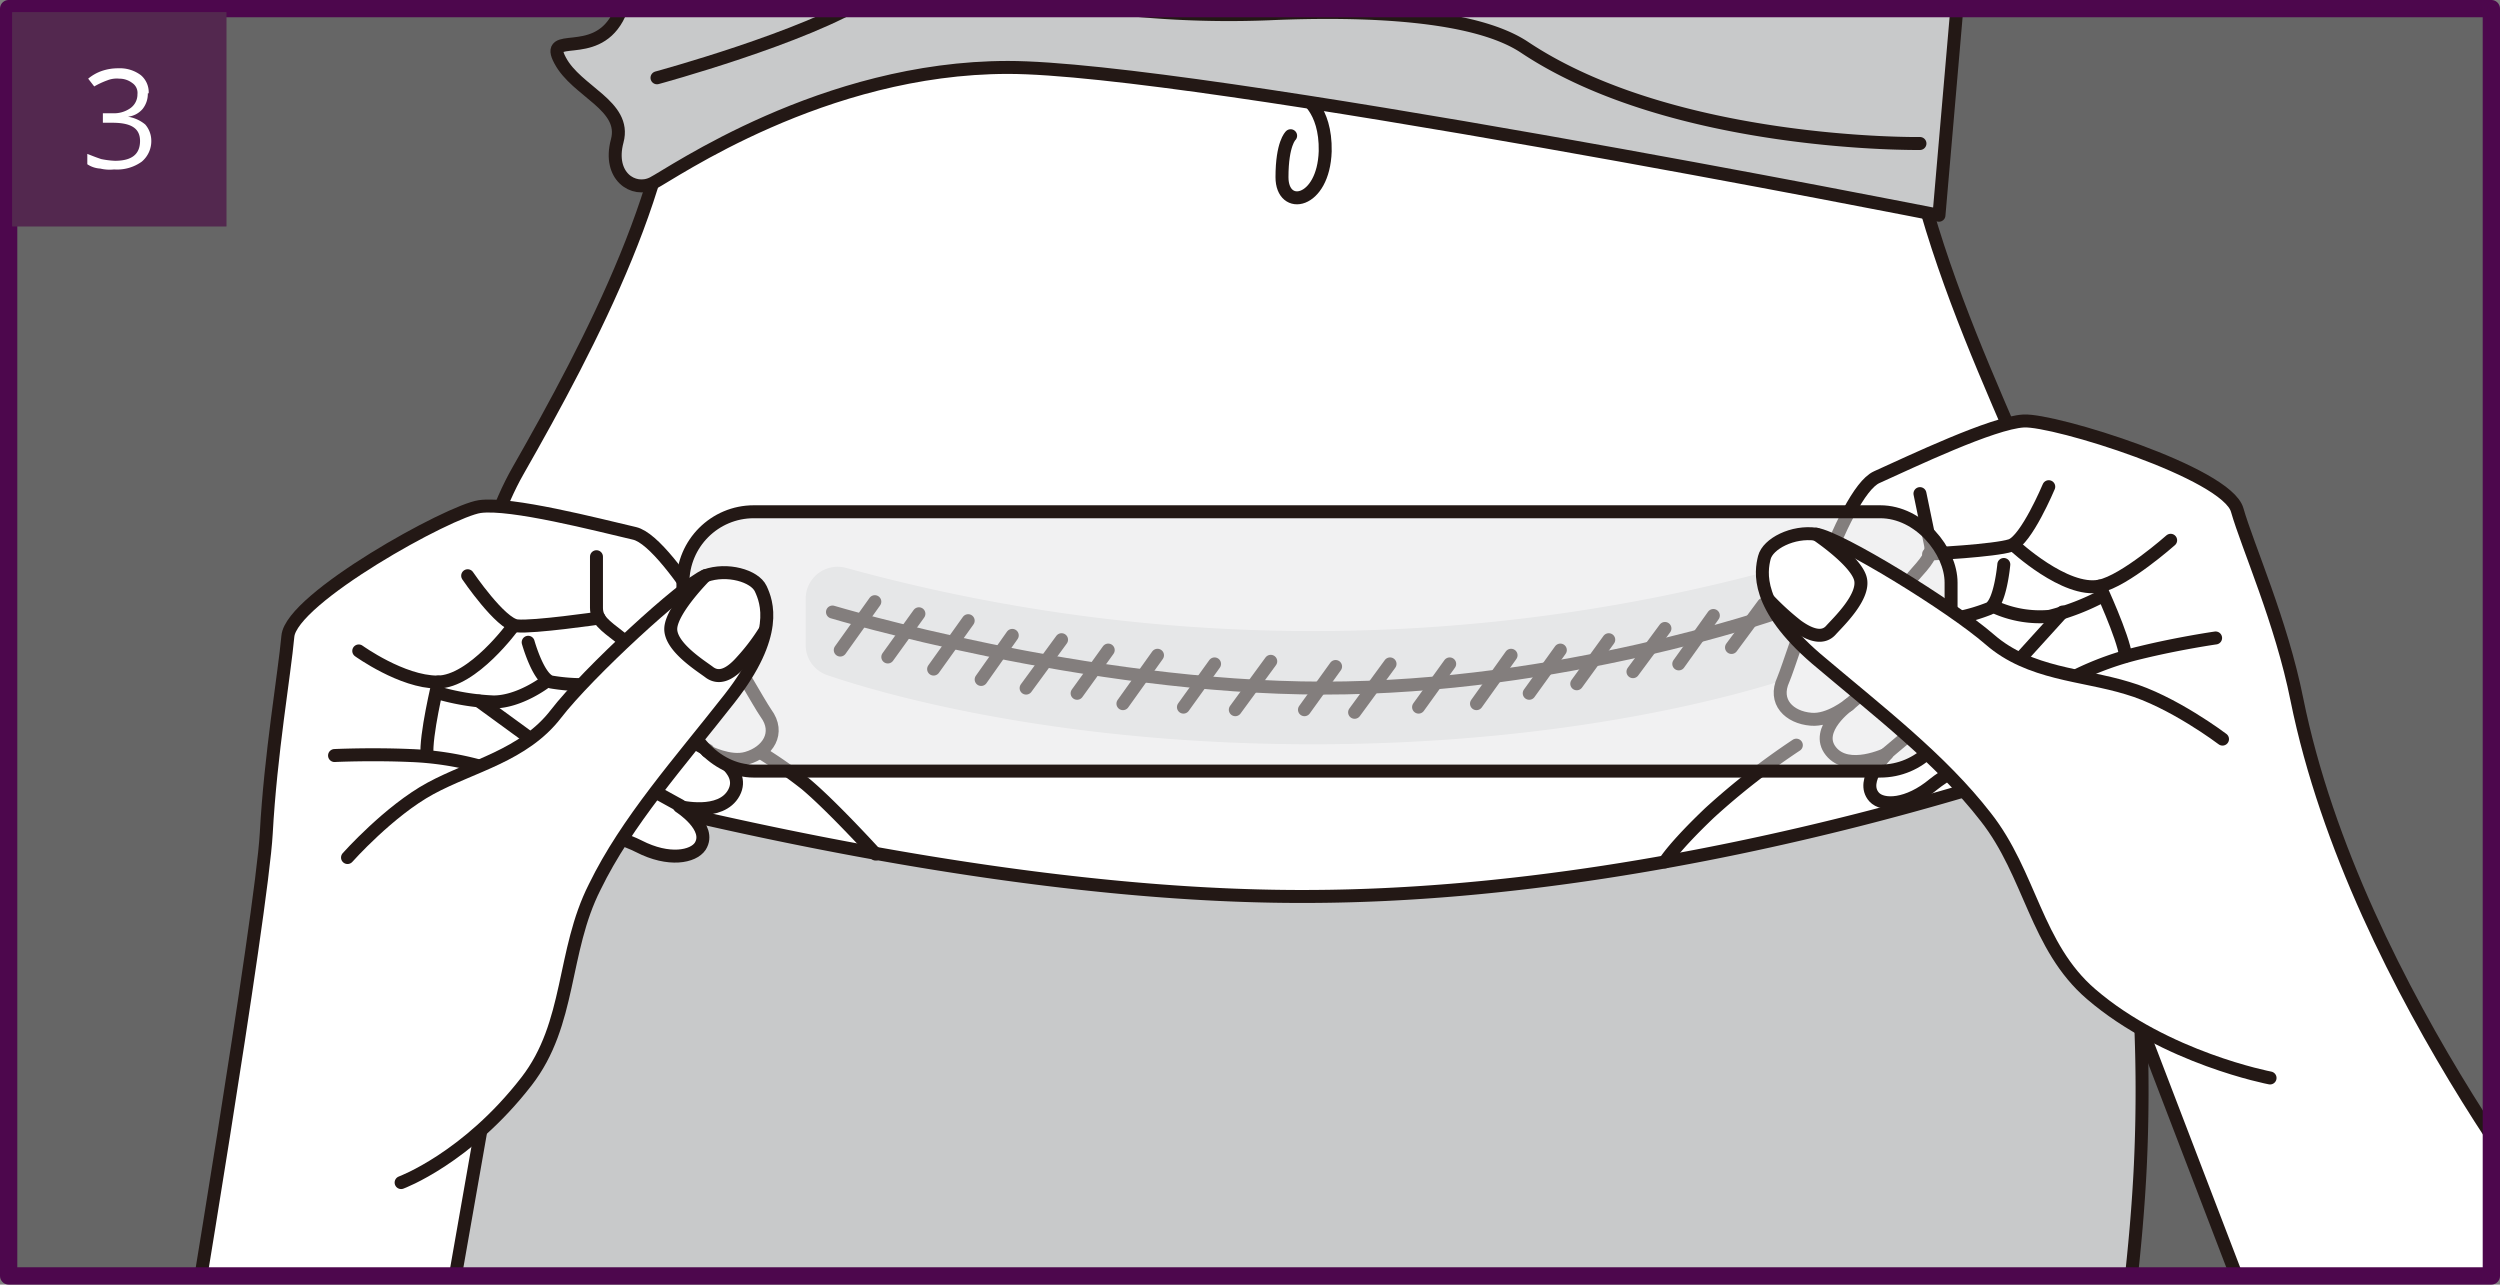<svg xmlns="http://www.w3.org/2000/svg" xmlns:xlink="http://www.w3.org/1999/xlink" width="289.2" height="148.6" viewBox="0 0 289.2 148.6">
  <rect x="0" y="0" width="289.2" height="148.6" fill="#808080" stroke="none"/>
  <defs>
    <clipPath id="clip-path">
      <rect id="Rectangle_261" data-name="Rectangle 261" width="287.2" height="146.6" transform="translate(126.2 305.6)" fill="none"/>
    </clipPath>
  </defs>
  <g id="use-p3" transform="translate(-125.2 -304.6)">
    <g id="Group_691" data-name="Group 691" clip-path="url(#clip-path)">
      <rect id="Rectangle_258" data-name="Rectangle 258" width="302.7" height="177" transform="translate(115.1 290.4)" fill="#666"/>
      <g id="Group_685" data-name="Group 685">
        <path id="Path_3031" data-name="Path 3031" d="M202.6,246s0,44.6.7,63.1c.6,15.5-9.7,35.1-18.2,50s-13,56.1-5.1,93.4H358.2s12.7-58.9,7.8-76.5c-4.8-17.6-18.2-37.9-21.2-62.8s3-52,3-52L202.6,246Z" fill="#fff" stroke="#231815" stroke-linecap="round" stroke-linejoin="round" stroke-width="1.5" fill-rule="evenodd"/>
        <path id="Path_3032" data-name="Path 3032" d="M275.9,315.7s2.7,1.4,2.6,6.4c-.2,6.1-5,6.9-5,3s1-4.8,1-4.8" fill="none" stroke="#231815" stroke-linecap="round" stroke-linejoin="round" stroke-width="1.5" fill-rule="evenodd"/>
        <g id="Group_682" data-name="Group 682">
          <path id="Path_3033" data-name="Path 3033" d="M197.1,289.7s2.2,12.1-.5,17-8.5,1.4-6.6,4.9c1.9,3.6,7.7,5.2,6.6,9.3s1.9,6,4.1,4.9,19.7-13.4,41.1-13.4,107.7,17.1,107.7,17.1l3.2-37-42.9-12.8-103.5-8.2-9.2,18.1Z" fill="#c8c9ca" stroke="#231815" stroke-linecap="round" stroke-linejoin="round" stroke-width="1.5" fill-rule="evenodd"/>
          <path id="Path_3034" data-name="Path 3034" d="M201.2,313.6s17.3-4.7,24.4-9.3c7.1-4.7,15.3-6.9,23.8-4.4" fill="#c8c9ca" stroke="#231815" stroke-linecap="round" stroke-linejoin="round" stroke-width="1.5" fill-rule="evenodd"/>
          <path id="Path_3035" data-name="Path 3035" d="M205.6,294.1a42.833,42.833,0,0,1-8.5,8.5c-4.7,3.3,0,3.8,3.6,1.1s21.1-12.3,24.7-12.1" fill="#c8c9ca" stroke="#231815" stroke-linecap="round" stroke-linejoin="round" stroke-width="1.5" fill-rule="evenodd"/>
          <path id="Path_3036" data-name="Path 3036" d="M250.8,305.1a116.185,116.185,0,0,0,21.1,1.1c11.2-.5,23.9,0,29.7,3.9,17.3,11.5,45.7,11.1,45.7,11.1" fill="#c8c9ca" stroke="#231815" stroke-linecap="round" stroke-linejoin="round" stroke-width="1.5" fill-rule="evenodd"/>
        </g>
        <g id="Group_684" data-name="Group 684">
          <path id="Path_3037" data-name="Path 3037" d="M335.8,379.2a3.664,3.664,0,0,1-2.5,3.5c-6.7,2.3-26.8,8-56.2,8s-49.5-5.7-56.2-8a3.664,3.664,0,0,1-2.5-3.5v-5.3a3.7,3.7,0,0,1,4.7-3.6,203.376,203.376,0,0,0,108,0,3.671,3.671,0,0,1,4.7,3.6Z" fill="#dbdcdc" fill-rule="evenodd" opacity="0.6"/>
          <g id="Group_683" data-name="Group 683">
            <path id="Path_3038" data-name="Path 3038" d="M221.5,375.4s29.3,8.8,56.8,8.8c27.6,0,52.4-8.7,52.4-8.7" fill="none" stroke="#231815" stroke-linecap="round" stroke-linejoin="round" stroke-width="1.5" fill-rule="evenodd"/>
            <line id="Line_60" data-name="Line 60" x1="4" y2="5.6" transform="translate(222.4 374.2)" fill="#fff" stroke="#231815" stroke-linecap="round" stroke-linejoin="round" stroke-width="1.5"/>
            <line id="Line_61" data-name="Line 61" x1="3.6" y2="5" transform="translate(227.9 375.6)" fill="#fff" stroke="#231815" stroke-linecap="round" stroke-linejoin="round" stroke-width="1.5"/>
            <line id="Line_62" data-name="Line 62" x1="4" y2="5.6" transform="translate(233.2 376.4)" fill="#fff" stroke="#231815" stroke-linecap="round" stroke-linejoin="round" stroke-width="1.5"/>
            <line id="Line_63" data-name="Line 63" x1="3.6" y2="5.1" transform="translate(238.7 378.1)" fill="#fff" stroke="#231815" stroke-linecap="round" stroke-linejoin="round" stroke-width="1.5"/>
            <line id="Line_64" data-name="Line 64" x1="4.1" y2="5.6" transform="translate(243.9 378.6)" fill="#fff" stroke="#231815" stroke-linecap="round" stroke-linejoin="round" stroke-width="1.5"/>
            <line id="Line_65" data-name="Line 65" x1="3.6" y2="5" transform="translate(249.8 379.8)" fill="#fff" stroke="#231815" stroke-linecap="round" stroke-linejoin="round" stroke-width="1.5"/>
            <line id="Line_66" data-name="Line 66" x1="4" y2="5.6" transform="translate(255.1 380.4)" fill="#fff" stroke="#231815" stroke-linecap="round" stroke-linejoin="round" stroke-width="1.5"/>
            <line id="Line_67" data-name="Line 67" x1="3.6" y2="5" transform="translate(262.1 381.4)" fill="#fff" stroke="#231815" stroke-linecap="round" stroke-linejoin="round" stroke-width="1.5"/>
            <line id="Line_68" data-name="Line 68" x1="4.1" y2="5.6" transform="translate(268.1 381.1)" fill="#fff" stroke="#231815" stroke-linecap="round" stroke-linejoin="round" stroke-width="1.5"/>
            <line id="Line_69" data-name="Line 69" x1="3.6" y2="5" transform="translate(276.1 381.7)" fill="#fff" stroke="#231815" stroke-linecap="round" stroke-linejoin="round" stroke-width="1.5"/>
            <line id="Line_70" data-name="Line 70" x1="4.1" y2="5.6" transform="translate(281.9 381.4)" fill="#fff" stroke="#231815" stroke-linecap="round" stroke-linejoin="round" stroke-width="1.5"/>
            <line id="Line_71" data-name="Line 71" x1="3.6" y2="5" transform="translate(289.3 381.4)" fill="#fff" stroke="#231815" stroke-linecap="round" stroke-linejoin="round" stroke-width="1.5"/>
            <line id="Line_72" data-name="Line 72" x1="4" y2="5.6" transform="translate(296 380.4)" fill="#fff" stroke="#231815" stroke-linecap="round" stroke-linejoin="round" stroke-width="1.5"/>
            <line id="Line_73" data-name="Line 73" x1="3.6" y2="5" transform="translate(302.1 379.8)" fill="#fff" stroke="#231815" stroke-linecap="round" stroke-linejoin="round" stroke-width="1.5"/>
            <line id="Line_74" data-name="Line 74" x1="3.7" y2="5.1" transform="translate(307.6 378.6)" fill="#fff" stroke="#231815" stroke-linecap="round" stroke-linejoin="round" stroke-width="1.5"/>
            <line id="Line_75" data-name="Line 75" x1="3.7" y2="5" transform="translate(314.1 377.3)" fill="#fff" stroke="#231815" stroke-linecap="round" stroke-linejoin="round" stroke-width="1.5"/>
            <line id="Line_76" data-name="Line 76" x1="4" y2="5.6" transform="translate(319.4 375.8)" fill="#fff" stroke="#231815" stroke-linecap="round" stroke-linejoin="round" stroke-width="1.5"/>
            <line id="Line_77" data-name="Line 77" x1="3.7" y2="5" transform="translate(325.5 374.5)" fill="#fff" stroke="#231815" stroke-linecap="round" stroke-linejoin="round" stroke-width="1.5"/>
          </g>
        </g>
        <path id="Path_3039" data-name="Path 3039" d="M174.6,390.8s56,17.8,102.3,17.5c46.3-.2,91.6-17.5,91.6-17.5s5.6,20.4,4.3,48.5c-.9,19.3-5.4,41.2-5.4,41.2H173.6s-7.5-36.8-6.4-55.4a112.463,112.463,0,0,1,7.4-34.3Z" fill="#c8c9ca" stroke="#231815" stroke-linecap="round" stroke-linejoin="round" stroke-width="1.5" fill-rule="evenodd"/>
        <path id="Path_3040" data-name="Path 3040" d="M209.2,389.4a56.613,56.613,0,0,1,9.2,5.9c3.1,2.6,8.1,8.1,8.1,8.1" fill="none" stroke="#231815" stroke-linecap="round" stroke-linejoin="round" stroke-width="1.5" fill-rule="evenodd"/>
        <path id="Path_3041" data-name="Path 3041" d="M333,390.8a83.108,83.108,0,0,0-10,7.8c-4.2,4-5.2,5.7-5.2,5.7" fill="none" stroke="#231815" stroke-linecap="round" stroke-linejoin="round" stroke-width="1.5" fill-rule="evenodd"/>
      </g>
      <g id="Group_690" data-name="Group 690">
        <g id="Group_686" data-name="Group 686">
          <path id="Path_3042" data-name="Path 3042" d="M425.2,452.2s-27.4-32.6-34.3-66.7c-1.8-9-5.7-17.7-6.9-21.9-1.2-4.3-21.2-10.5-24.7-10.3-3.6.2-13,4.7-17,6.5s-9.7,20.8-10.8,23.4c-1.2,2.6.7,4.4,3.2,4.6,2.1.2,4.4-1.7,4.4-1.7s-4.1,2.9-2.1,5.4,6.5.3,6.5.3-3.2,3.1-1.5,5c1,1.1,3.9,1,6.9-1.5,2.2-1.8,10.8-6.3,10.8-6.3l31,80.9,34.6-17.7Z" fill="#fff" stroke="#231815" stroke-linecap="round" stroke-linejoin="round" stroke-width="1.5" fill-rule="evenodd"/>
          <line id="Line_78" data-name="Line 78" y1="1.2" x2="1.4" transform="translate(339 385)" fill="none" stroke="#231815" stroke-linecap="round" stroke-linejoin="round" stroke-width="1.5"/>
          <line id="Line_79" data-name="Line 79" y1="2.1" x2="2.5" transform="translate(343.4 389.7)" fill="none" stroke="#231815" stroke-linecap="round" stroke-linejoin="round" stroke-width="1.5"/>
          <path id="Path_3043" data-name="Path 3043" d="M340.7,383.3s4.3-10.3,5.8-12,2.3-2.5,2-3.8c-.3-1.4-1.2-5.8-1.2-5.8" fill="none" stroke="#231815" stroke-linecap="round" stroke-linejoin="round" stroke-width="1.5" fill-rule="evenodd"/>
          <path id="Path_3044" data-name="Path 3044" d="M348.3,368.7s7.7-.4,9.5-1,4.4-6.8,4.4-6.8" fill="none" stroke="#231815" stroke-linecap="round" stroke-linejoin="round" stroke-width="1.5" fill-rule="evenodd"/>
          <path id="Path_3045" data-name="Path 3045" d="M358.2,367.7s5.9,5.5,9.9,4.7c2.9-.6,8.2-5.3,8.2-5.3" fill="none" stroke="#231815" stroke-linecap="round" stroke-linejoin="round" stroke-width="1.5" fill-rule="evenodd"/>
          <path id="Path_3046" data-name="Path 3046" d="M368.1,372.4s2.7,5.8,3,8.1" fill="none" stroke="#231815" stroke-linecap="round" stroke-linejoin="round" stroke-width="1.5" fill-rule="evenodd"/>
          <path id="Path_3047" data-name="Path 3047" d="M365.3,382.8a35.291,35.291,0,0,1,7.5-2.7c4.5-1.1,8.7-1.7,8.7-1.7" fill="none" stroke="#231815" stroke-linecap="round" stroke-linejoin="round" stroke-width="1.5" fill-rule="evenodd"/>
          <path id="Path_3048" data-name="Path 3048" d="M357,369.9s-.4,4.5-1.7,5.1a21.046,21.046,0,0,1-3.3,1" fill="none" stroke="#231815" stroke-linecap="round" stroke-linejoin="round" stroke-width="1.5" fill-rule="evenodd"/>
          <path id="Path_3049" data-name="Path 3049" d="M355.9,374.8a12.732,12.732,0,0,0,6.4,1.1,27.064,27.064,0,0,0,6.2-2.4" fill="none" stroke="#231815" stroke-linecap="round" stroke-linejoin="round" stroke-width="1.5" fill-rule="evenodd"/>
          <line id="Line_80" data-name="Line 80" y1="5.4" x2="4.9" transform="translate(358.9 375.4)" fill="none" stroke="#231815" stroke-linecap="round" stroke-linejoin="round" stroke-width="1.5"/>
        </g>
        <g id="Group_687" data-name="Group 687">
          <path id="Path_3050" data-name="Path 3050" d="M146.5,464s9-53.8,9.5-63,2.1-18.4,2.5-22.8,18.7-14.5,22.2-15c3.6-.5,13.6,2.1,17.9,3.1s13.6,18.5,15.2,20.8c1.7,2.3.2,4.5-2.2,5.2-2,.6-4.6-.8-4.6-.8s4.6,2,3.1,4.8-6.3,1.6-6.3,1.6,3.8,2.4,2.4,4.6c-.8,1.2-3.6,1.8-7.1,0-2.5-1.3-11.8-4-11.8-4L175.8,464l-29.3.2Z" fill="#fff" stroke="#231815" stroke-linecap="round" stroke-linejoin="round" stroke-width="1.5" fill-rule="evenodd"/>
          <line id="Line_81" data-name="Line 81" x1="1.6" y1="0.9" transform="translate(205.5 390.5)" fill="none" stroke="#231815" stroke-linecap="round" stroke-linejoin="round" stroke-width="1.5"/>
          <line id="Line_82" data-name="Line 82" x1="2.9" y1="1.6" transform="translate(201 396.2)" fill="none" stroke="#231815" stroke-linecap="round" stroke-linejoin="round" stroke-width="1.5"/>
          <path id="Path_3051" data-name="Path 3051" d="M204.9,388.9s-6.2-9.3-8-10.6c-1.8-1.4-2.7-2-2.7-3.4V369" fill="none" stroke="#231815" stroke-linecap="round" stroke-linejoin="round" stroke-width="1.5" fill-rule="evenodd"/>
          <path id="Path_3052" data-name="Path 3052" d="M194.5,376.1s-7.6,1.1-9.5.9-5.7-5.8-5.7-5.8" fill="none" stroke="#231815" stroke-linecap="round" stroke-linejoin="round" stroke-width="1.5" fill-rule="evenodd"/>
          <path id="Path_3053" data-name="Path 3053" d="M184.6,377s-4.7,6.5-8.8,6.5-9.1-3.6-9.1-3.6" fill="none" stroke="#231815" stroke-linecap="round" stroke-linejoin="round" stroke-width="1.5" fill-rule="evenodd"/>
          <path id="Path_3054" data-name="Path 3054" d="M175.9,383.5s-1.5,6.2-1.3,8.5" fill="none" stroke="#231815" stroke-linecap="round" stroke-linejoin="round" stroke-width="1.5" fill-rule="evenodd"/>
          <path id="Path_3055" data-name="Path 3055" d="M180.6,393.2a35.33,35.33,0,0,0-7.9-1.2c-4.6-.2-8.8,0-8.8,0" fill="none" stroke="#231815" stroke-linecap="round" stroke-linejoin="round" stroke-width="1.5" fill-rule="evenodd"/>
          <path id="Path_3056" data-name="Path 3056" d="M186.3,378.9s1.2,4.3,2.7,4.6a21.586,21.586,0,0,0,3.5.3" fill="none" stroke="#231815" stroke-linecap="round" stroke-linejoin="round" stroke-width="1.5" fill-rule="evenodd"/>
          <path id="Path_3057" data-name="Path 3057" d="M188.3,383.5s-3,2.3-6,2.3a27.044,27.044,0,0,1-6.6-1.1" fill="none" stroke="#231815" stroke-linecap="round" stroke-linejoin="round" stroke-width="1.5" fill-rule="evenodd"/>
          <line id="Line_83" data-name="Line 83" x1="5.9" y1="4.3" transform="translate(180.6 385.7)" fill="none" stroke="#231815" stroke-linecap="round" stroke-linejoin="round" stroke-width="1.5"/>
        </g>
        <g id="Group_689" data-name="Group 689">
          <rect id="Rectangle_259" data-name="Rectangle 259" width="146.7" height="30" rx="8.2" transform="translate(204.2 363.8)" fill="#e5e5e6" opacity="0.5"/>
          <rect id="Rectangle_260" data-name="Rectangle 260" width="146.7" height="30" rx="8.2" transform="translate(204.2 363.8)" fill="none" stroke="#231815" stroke-linecap="round" stroke-linejoin="round" stroke-width="1.5"/>
          <path id="Path_3058" data-name="Path 3058" d="M165.4,403.8s4.8-5.4,9.6-8,10.8-3.8,14.5-8.6,14.8-15,17.3-16c2.5-.9,5.7,0,6.4,1.5s2.2,5.3-3.6,12.7-11.9,14.2-15.6,21.8c-3.8,7.5-2.7,15.8-7.9,22.5-6.9,8.9-14.5,11.7-14.5,11.7" fill="#fff" stroke="#231815" stroke-linecap="round" stroke-linejoin="round" stroke-width="1.5" fill-rule="evenodd"/>
          <path id="Path_3059" data-name="Path 3059" d="M206.8,371.2s-3.8,3.8-4,6,3.6,4.5,4.5,5.2c1,.7,2.2.4,3.7-1.3a23.8,23.8,0,0,0,2.6-3.4" fill="none" stroke="#231815" stroke-linecap="round" stroke-linejoin="round" stroke-width="1.5" fill-rule="evenodd"/>
          <g id="Group_688" data-name="Group 688">
            <path id="Path_3060" data-name="Path 3060" d="M382.3,390.1s-5.8-4.4-11-5.9c-5.2-1.6-11.3-1.6-15.9-5.6s-17.4-11.8-20.1-12.2-5.6,1.1-6,2.7-1.1,5.6,6,11.7c7.2,6.1,14.4,11.6,19.6,18.3,5.2,6.6,5.8,15,12.2,20.5,8.6,7.4,20.7,9.7,20.7,9.7" fill="#fff" stroke="#231815" stroke-linecap="round" stroke-linejoin="round" stroke-width="1.5" fill-rule="evenodd"/>
            <path id="Path_3061" data-name="Path 3061" d="M335.3,366.4s4.5,3,5.1,5.1-2.6,5.1-3.4,6-2.1.8-3.9-.5a30.126,30.126,0,0,1-3.2-2.9" fill="none" stroke="#231815" stroke-linecap="round" stroke-linejoin="round" stroke-width="1.5" fill-rule="evenodd"/>
          </g>
        </g>
      </g>
    </g>
    <rect id="Rectangle_262" data-name="Rectangle 262" width="287.2" height="146.6" transform="translate(126.2 305.6)" fill="none" stroke="#4d074d" stroke-linecap="round" stroke-linejoin="round" stroke-width="2"/>
    <g id="Group_692" data-name="Group 692">
      <rect id="Rectangle_263" data-name="Rectangle 263" width="24.8" height="24.8" transform="translate(126.6 306)" fill="#53284f"/>
      <path id="Path_3062" data-name="Path 3062" d="M142.3,315.4a2.792,2.792,0,0,1-.6,1.8,2.588,2.588,0,0,1-1.7.9h0a4.145,4.145,0,0,1,2,.9,2.875,2.875,0,0,1,.7,1.8,3.1,3.1,0,0,1-1.1,2.5,4.885,4.885,0,0,1-3.2.9,4.578,4.578,0,0,1-1.6-.1,2.976,2.976,0,0,1-1.5-.5v-1.2c.5.2,1,.4,1.6.6a9.971,9.971,0,0,0,1.6.2c2,0,2.9-.8,2.9-2.3s-1.1-2.1-3.2-2.1h-1.1v-1.1h1.1a3.281,3.281,0,0,0,2.1-.6,1.943,1.943,0,0,0,.8-1.6,1.375,1.375,0,0,0-.6-1.3,2.456,2.456,0,0,0-1.5-.5,2.965,2.965,0,0,0-1.4.2,9.33,9.33,0,0,0-1.5.7l-.7-.9a5.071,5.071,0,0,1,1.6-.9,5.822,5.822,0,0,1,1.9-.3,4.033,4.033,0,0,1,2.6.8,2.583,2.583,0,0,1,.9,2.1Z" fill="#fff"/>
    </g>
  </g>
</svg>

